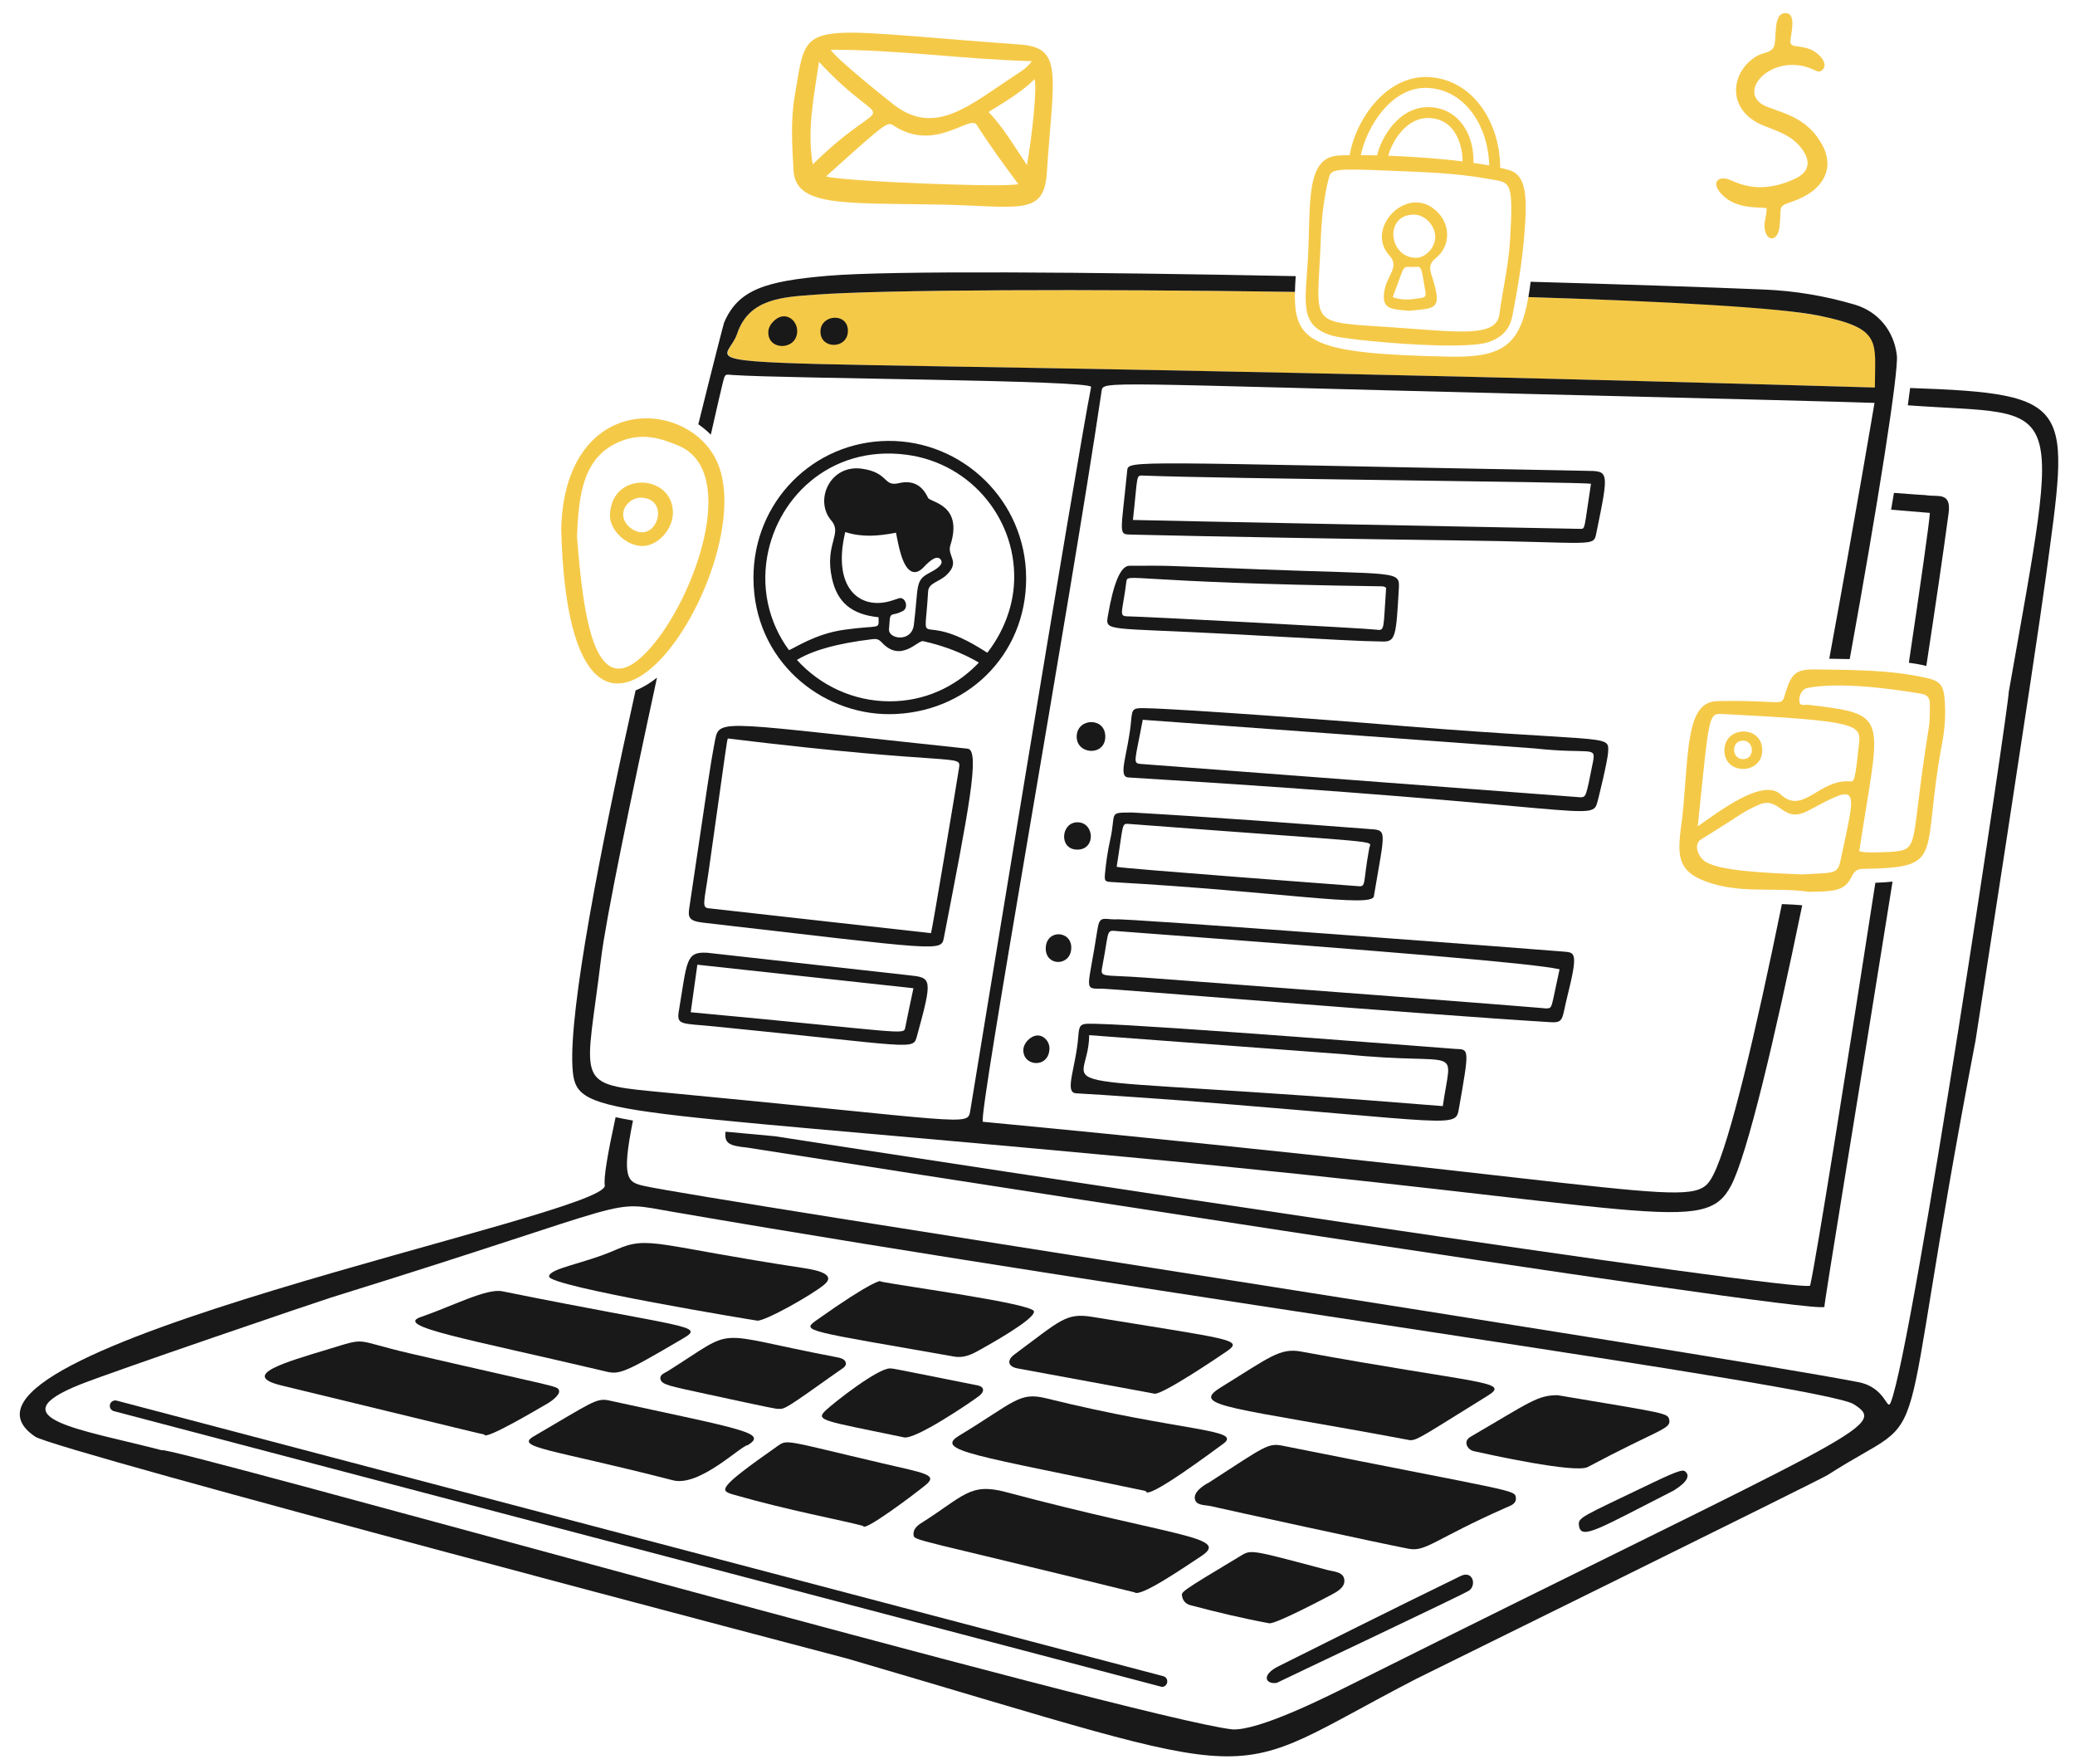 <svg width="80" height="68" viewBox="0 0 80 68" fill="none" xmlns="http://www.w3.org/2000/svg">
<path d="M34.303 16.497C34.314 16.497 34.326 16.5 34.338 16.501L34.303 16.497Z" fill="#191919"/>
<path d="M56.944 39.104C56.912 39.08 56.916 39.083 56.95 39.102L56.944 39.104Z" fill="#191919"/>
<path d="M46.591 57.162C48.821 55.719 48.884 55.617 49.475 55.736C58.473 57.536 58.41 57.418 58.443 57.742C58.467 57.977 58.227 58.044 58.067 58.115C55.307 59.335 54.975 59.83 54.309 59.703C53.232 59.498 47.45 58.236 46.68 58.059C46.453 58.006 46.083 58.051 46.063 57.744C46.043 57.436 46.591 57.154 46.591 57.162Z" fill="#191919"/>
<path d="M43.743 61.383C35.193 59.275 35.248 59.403 35.221 59.165C35.2 58.974 35.333 58.83 35.508 58.719C37.154 57.682 37.385 57.145 38.773 57.515C45.329 59.263 47.469 59.232 46.301 59.995C45.692 60.394 43.953 61.593 43.743 61.383Z" fill="#191919"/>
<path d="M54.369 55.519C47.532 54.233 45.847 54.236 47.054 53.491C48.943 52.323 49.345 51.951 50.157 52.1C57.093 53.373 58.282 53.232 57.34 53.814C54.867 55.343 54.653 55.517 54.369 55.519Z" fill="#191919"/>
<path d="M44.178 57.478C37.584 56.09 36.014 55.928 36.974 55.346C39.129 54.038 39.291 53.645 40.339 53.904C45.584 55.202 47.961 55.08 47.152 55.662C46.842 55.885 44.178 57.885 44.178 57.478Z" fill="#191919"/>
<path d="M18.673 55.299C18.276 55.214 18.671 55.303 10.841 53.405C9.226 53.013 11.025 52.505 12.626 52.02C14.225 51.535 13.563 51.653 15.818 52.175C21.567 53.507 21.493 53.414 21.552 53.603C21.604 53.772 21.241 54.026 21.131 54.09C20.762 54.301 18.674 55.547 18.673 55.299L18.673 55.299Z" fill="#191919"/>
<path d="M21.17 49.209C21.17 48.889 22.534 48.715 23.759 48.171C25.015 47.614 25.308 48.022 30.992 48.883C31.591 48.974 32.239 49.144 31.77 49.528C31.267 49.94 29.499 50.929 29.199 50.909C29.207 50.918 21.17 49.595 21.17 49.209Z" fill="#191919"/>
<path d="M23.151 52.82C17.973 51.601 15.182 51.127 16.227 50.768C17.433 50.354 18.76 49.655 19.365 49.777C26.417 51.203 27.21 51.08 26.344 51.59C23.788 53.095 23.869 52.989 23.151 52.82Z" fill="#191919"/>
<path d="M25.948 57.064C21.221 55.85 19.827 55.805 20.581 55.367C22.761 54.1 22.983 53.878 23.47 53.984C28.75 55.13 29.58 55.232 28.834 55.707C28.585 55.707 26.974 57.327 25.948 57.064V57.064Z" fill="#191919"/>
<path d="M44.521 53.727C43.953 53.624 44.514 53.72 39.229 52.75C38.865 52.683 38.802 52.441 39.111 52.212C40.897 50.89 41.091 50.597 42.119 50.765C47.436 51.636 47.964 51.63 47.303 52.087C47.007 52.292 44.882 53.727 44.521 53.727V53.727Z" fill="#191919"/>
<path d="M33.942 49.399C34.774 49.575 39.814 50.248 39.864 50.551C39.914 50.854 38.078 51.865 37.82 52.012C37.498 52.195 37.182 52.363 36.788 52.294C31.107 51.297 30.878 51.32 31.464 50.904C33.691 49.324 33.99 49.352 33.942 49.399V49.399Z" fill="#191919"/>
<path d="M33.281 58.823C32.415 58.591 30.427 58.231 28.309 57.624C27.746 57.462 27.604 57.411 29.949 55.764C30.37 55.468 30.189 55.514 34.02 56.409C35.644 56.788 36.175 56.844 35.69 57.243C35.239 57.613 33.281 59.081 33.281 58.823L33.281 58.823Z" fill="#191919"/>
<path d="M60.056 53.784C64.331 54.502 64.302 54.467 64.358 54.744C64.427 55.09 63.931 55.106 61.214 56.552C60.733 56.807 57.356 56.059 56.824 55.941C56.567 55.884 56.398 55.559 56.69 55.389C58.979 54.057 59.276 53.779 60.056 53.784Z" fill="#191919"/>
<path d="M27.218 53.734C25.774 53.421 25.509 53.379 25.462 53.155C25.428 52.991 25.627 52.93 25.754 52.85C28.523 51.111 27.282 51.371 32.255 52.318C32.404 52.346 32.593 52.389 32.613 52.551C32.629 52.684 32.456 52.767 32.344 52.846C30.321 54.28 30.254 54.335 30 54.308C29.983 54.325 29.709 54.275 27.218 53.734Z" fill="#191919"/>
<path d="M45.885 61.875C45.715 61.83 45.6 61.699 45.573 61.526C45.548 61.367 45.488 61.381 47.77 60.014C48.252 59.726 48.084 59.7 51.164 60.518C51.418 60.586 51.806 60.586 51.831 60.91C51.854 61.211 51.523 61.374 51.271 61.507C51.055 61.621 49.261 62.569 48.947 62.578C47.914 62.387 46.896 62.144 45.885 61.875Z" fill="#191919"/>
<path d="M34.317 52.752C34.461 52.755 34.323 52.735 37.697 53.406C37.91 53.449 38.011 53.615 37.727 53.828C37.356 54.105 35.291 55.501 34.853 55.409C31.738 54.759 31.404 54.769 31.848 54.356C32.177 54.05 33.846 52.74 34.317 52.751L34.317 52.752Z" fill="#191919"/>
<path d="M49.224 64.873C48.801 64.938 48.602 64.577 49.29 64.233C54.265 61.745 55.244 61.277 56.314 60.753C56.778 60.526 56.932 61.088 56.651 61.307C56.481 61.439 49.219 64.864 49.223 64.873L49.224 64.873Z" fill="#191919"/>
<path d="M64.532 57.456C61.683 58.903 60.962 59.386 60.878 58.824C60.828 58.491 60.92 58.501 63.656 57.187C64.848 56.614 64.911 56.646 65.008 56.758C65.263 57.053 64.523 57.447 64.532 57.456Z" fill="#191919"/>
<path d="M72.967 33.985C72.768 34.007 72.548 34.021 72.303 34.03C71.205 41.127 70.04 48.426 69.79 49.554C69.713 49.902 36.222 44.79 29.882 43.801C29.189 43.739 28.554 43.681 27.973 43.625C27.923 44.067 28.097 44.167 28.799 44.237C28.808 44.238 69.886 50.708 70.339 50.379C70.302 50.374 71.646 42.269 72.966 33.985H72.967Z" fill="#191919"/>
<path d="M72.91 19.648L74.405 19.772C74.376 20.204 74.055 22.457 73.594 25.547C73.854 25.582 74.077 25.623 74.268 25.671C74.614 23.401 74.914 21.367 75.126 19.791C75.242 18.933 74.691 19.172 74.249 19.087C74.227 19.09 73.789 19.058 73.02 19L72.91 19.648Z" fill="#191919"/>
<path d="M44.794 65.027L4.39 54.398C4.278 54.369 4.211 54.254 4.24 54.142C4.27 54.029 4.385 53.963 4.497 53.992L44.847 64.614C45.084 64.677 45.039 65.027 44.794 65.027Z" fill="#191919"/>
<path d="M73.644 14.957C73.618 15.159 73.588 15.382 73.554 15.624C79.653 16.066 79.512 14.935 77.444 26.687C77.481 26.972 73.764 51.842 72.899 54.054C72.748 54.442 72.721 53.486 71.646 53.279C65.494 52.097 27.265 46.255 24.845 45.719C24.204 45.577 23.944 45.474 24.404 43.195C24.16 43.154 23.937 43.111 23.734 43.067C23.433 44.446 23.267 45.408 23.317 45.692C23.524 46.857 -3.538 52.063 1.354 55.38C2.158 55.925 32.648 63.932 32.656 63.934C49.657 68.91 46.806 68.743 54.617 64.71C54.625 64.702 70.171 57.048 70.468 56.857C74.778 54.08 72.863 57.347 76.165 40.114C76.166 40.105 78.478 25.215 78.877 22.239C79.767 15.601 80.076 15.177 73.644 14.957ZM51.984 64.991C51.082 65.441 48.525 66.722 47.515 66.666C43.945 66.28 5.908 55.564 6.253 55.909C3.224 55.117 -0.192 54.679 3.091 53.37C4.37 52.86 12.207 50.192 12.746 50.024C25.023 46.213 23.293 46.258 25.939 46.715C44.903 49.987 70.315 53.403 71.47 54.131C72.847 54.999 71.661 55.169 51.984 64.991Z" fill="#191919"/>
<path d="M36.156 7.885C32.493 7.82 30.672 7.967 30.594 6.566C30.54 5.608 30.476 4.648 30.641 3.694C31.172 0.635 30.62 1.088 39.338 1.718C41.007 1.839 40.611 2.897 40.359 6.671C40.246 8.365 39.256 7.938 36.155 7.884L36.156 7.885ZM31.85 6.799C32.377 6.99 38.875 7.244 39.26 7.096C38.704 6.349 38.155 5.601 37.659 4.816C37.395 4.399 36.059 5.887 34.47 4.852C34.213 4.685 34.244 4.642 31.851 6.798L31.85 6.799ZM32.031 1.917C32.164 2.209 34.253 3.876 34.461 4.037C36.066 5.277 37.407 4.034 39.13 2.907C39.333 2.774 39.561 2.653 39.785 2.358C37.153 2.286 34.629 1.914 32.031 1.917ZM31.576 2.386C31.381 3.721 31.108 4.983 31.334 6.337C34.423 3.313 34.365 5.386 31.576 2.386ZM39.594 6.365C39.824 5.037 39.976 3.383 39.891 3.05C39.368 3.565 38.747 3.921 38.114 4.317C38.695 4.927 39.103 5.634 39.594 6.365Z" fill="#F5C948"/>
<path d="M68.109 8.023C67.781 7.967 66.812 8.093 66.274 7.363C66.039 7.045 66.215 6.804 66.599 6.901C66.865 6.969 67.731 7.581 69.208 6.889C69.761 6.63 69.829 6.213 69.46 5.724C69.092 5.235 68.562 5.065 68.037 4.861C66.49 4.26 66.728 2.719 67.763 2.144C67.971 2.029 68.274 2.029 68.382 1.819C68.535 1.52 68.317 0.483 68.853 0.505C69.228 0.521 69.088 1.141 69.033 1.515C68.977 1.89 69.29 1.705 69.789 1.9C70.116 2.027 70.474 2.419 70.298 2.651C70.067 2.955 69.953 2.509 69.103 2.503C67.89 2.495 67.05 3.703 68.138 4.12C68.874 4.402 69.71 4.58 70.263 5.599C70.706 6.414 70.413 7.325 69.059 7.787C68.494 7.979 68.708 7.953 68.604 8.773C68.534 9.331 68.064 9.33 68.029 8.748C68.015 8.505 68.12 8.278 68.109 8.023Z" fill="#F5C948"/>
<path d="M58.925 11.452C58.61 13.262 57.976 13.79 55.916 13.749C50.565 13.643 49.88 13.209 49.925 11.252C41.915 11.135 34.053 11.166 31.447 11.358C30.212 11.45 28.879 11.488 28.418 12.867C27.828 14.634 23.35 13.535 72.425 14.945C72.43 12.324 73.213 11.897 58.925 11.452Z" fill="#F5C948"/>
<path d="M73.132 13.704C73.025 12.757 72.411 12.009 71.508 11.743C70.364 11.405 69.197 11.21 68.007 11.161C65.709 11.066 62.538 10.96 59.013 10.862C58.986 11.072 58.958 11.269 58.926 11.452C64.233 11.617 68.601 11.857 70.124 12.166C72.592 12.668 72.287 13.159 72.284 14.938C23.208 13.528 27.828 14.634 28.419 12.867C28.879 11.488 30.212 11.45 31.447 11.358C34.053 11.166 41.915 11.135 49.925 11.252C49.929 11.064 49.941 10.862 49.955 10.645C41.991 10.486 34.335 10.425 31.919 10.631C29.514 10.836 28.457 11.163 27.915 12.441C27.901 12.475 27.504 14.006 26.923 16.355C27.095 16.474 27.257 16.607 27.405 16.755C27.655 15.652 27.822 14.928 27.861 14.78C27.963 14.386 27.939 14.434 28.271 14.457C30.366 14.6 42.121 14.648 42.067 14.918C41.523 17.636 37.406 42.831 37.407 42.82C37.306 43.437 37.38 43.228 25.136 42.067C22.109 41.779 22.608 41.644 23.174 36.948C23.355 35.443 24.321 30.785 25.33 26.123C25.056 26.341 24.779 26.506 24.505 26.614C23.151 32.691 21.939 38.907 22.071 41.138C22.186 43.069 22.908 42.683 43.3 44.587C63.798 46.501 65.705 47.692 66.747 45.689C67.368 44.495 68.415 40.083 69.483 34.897C69.287 34.881 69.05 34.862 68.7 34.851C67.695 39.76 66.702 44.013 66.058 45.284C65.327 46.729 64.803 45.806 37.893 43.243C37.71 42.977 41.26 23.283 42.473 15.062C42.531 14.673 42.483 14.779 59.016 15.188C67.347 15.393 70.827 15.482 72.27 15.531C72.27 15.531 71.528 19.944 70.526 25.393C70.804 25.397 71.066 25.401 71.314 25.407C72.399 19.435 73.203 14.331 73.132 13.704Z" fill="#191919"/>
<path d="M52.59 27.864C62.037 28.664 62.033 28.266 62.001 28.972C61.984 29.354 61.603 30.856 61.6 30.868C61.37 31.742 61.59 31.062 43.502 29.97C43.073 29.944 43.499 29.046 43.612 27.755C43.65 27.314 43.693 27.292 44.13 27.299C45.662 27.326 52.303 27.84 52.59 27.864ZM44.058 27.747C43.758 29.346 43.661 29.425 43.978 29.449C55.283 30.307 60.938 30.733 60.943 30.735C61.15 30.714 61.143 30.745 61.413 29.383C61.542 28.736 61.351 29.087 59.169 28.851C59.153 28.85 44.092 27.745 44.058 27.747L44.058 27.747Z" fill="#191919"/>
<path d="M60.26 36.681C60.709 36.726 60.87 36.646 60.426 38.415C60.216 39.252 60.304 39.435 59.797 39.405C54.672 39.093 42.879 38.11 42.463 38.112C41.747 38.118 41.959 38.146 42.31 35.834C42.395 35.281 42.536 35.442 43.01 35.442C43.012 35.358 59.919 36.647 60.26 36.681L60.26 36.681ZM43.145 35.899C42.618 35.86 42.784 35.763 42.508 37.207C42.41 37.723 42.407 37.555 44.17 37.688C59.621 38.847 59.611 38.876 59.619 38.875C59.869 38.847 59.782 38.929 60.128 37.364C59.02 37.124 53.718 36.694 43.145 35.899Z" fill="#191919"/>
<path d="M43.613 20.608C43.103 20.595 43.213 20.632 43.458 18.143C43.499 17.721 43.462 17.82 61.118 18.149C62.023 18.166 62.052 18.086 61.549 20.532C61.428 21.12 61.568 20.895 55.987 20.829C52.959 20.793 46.641 20.682 43.613 20.608ZM43.679 20.044C43.994 20.06 60.916 20.387 60.927 20.387C61.13 20.389 61.068 20.393 61.339 18.647C60.731 18.574 47.135 18.456 44.074 18.333C43.785 18.321 43.873 18.302 43.679 20.044Z" fill="#191919"/>
<path d="M36.393 36.135C36.284 36.695 36.362 36.636 27.104 35.567C26.549 35.504 26.524 35.346 26.574 35.007C27.329 29.965 27.336 29.761 27.571 28.521C27.733 27.666 27.865 27.866 37.308 28.861C37.808 28.914 37.323 31.328 36.393 36.135ZM28.062 28.468C28.015 28.605 28.045 28.467 27.329 33.535C27.145 34.838 27.03 35.001 27.367 35.018L35.894 35.972C35.926 35.936 36.904 30.074 36.972 29.623C37.062 29.036 37.019 29.561 28.062 28.468H28.062Z" fill="#191919"/>
<path d="M42.326 39.469C44.445 39.517 56.055 40.433 56.122 40.435C56.644 40.453 56.657 40.406 56.25 42.719C56.111 43.508 56.234 43.266 45.656 42.429C45.647 42.429 42.352 42.187 41.492 42.146C41.014 42.123 41.482 41.152 41.573 39.948C41.613 39.428 41.666 39.454 42.325 39.469L42.326 39.469ZM55.626 42.639C55.98 40.178 56.427 41.115 51.857 40.642C51.849 40.641 42.002 39.904 41.993 39.904C41.979 42.341 38.999 41.286 55.626 42.639Z" fill="#191919"/>
<path d="M43.647 31.321C46.666 31.493 49.724 31.724 52.738 31.954C53.502 32.012 53.416 31.894 52.968 34.554C52.892 35 49.319 34.368 42.929 34.006C42.592 33.987 42.571 33.989 42.606 33.636C42.648 33.216 42.708 32.796 42.8 32.386C43.043 31.309 42.699 31.322 43.648 31.322L43.647 31.321ZM43.052 33.415C43.245 33.48 52.341 34.159 52.35 34.16C52.689 34.191 52.533 34.089 52.794 32.678C52.85 32.376 53.59 32.527 43.52 31.761C43.235 31.739 43.316 31.758 43.052 33.415Z" fill="#191919"/>
<path d="M48.48 21.945C53.936 22.153 53.971 21.981 53.93 22.703C53.828 24.515 53.803 24.738 53.32 24.73C52.286 24.713 51.809 24.677 47.527 24.446C42.679 24.186 42.608 24.36 42.711 23.752C42.932 22.458 43.209 21.81 43.545 21.809C45.32 21.809 44.313 21.785 48.481 21.944L48.48 21.945ZM53.441 22.662C53.364 22.593 53.291 22.602 53.221 22.601C43.424 22.465 43.47 22.058 43.424 22.432C43.284 23.576 43.117 23.754 43.455 23.758C44.074 23.765 52.722 24.223 53.051 24.272C53.405 24.324 53.326 24.263 53.441 22.661L53.441 22.662Z" fill="#191919"/>
<path d="M27.262 36.727L35.04 37.595C35.918 37.689 35.972 37.692 35.352 39.943C35.197 40.503 35.3 40.34 27.57 39.57C26.294 39.442 26.078 39.535 26.17 38.985C26.497 37.023 26.436 36.683 27.262 36.727ZM35.217 38.095L26.886 37.188L26.63 39.021C34.888 39.787 34.842 39.915 34.901 39.61C34.995 39.127 35.101 38.645 35.217 38.095Z" fill="#191919"/>
<path d="M30.735 12.781C30.713 13.525 29.572 13.525 29.623 12.772C29.642 12.483 29.976 12.174 30.248 12.193C30.527 12.213 30.744 12.474 30.735 12.781Z" fill="#191919"/>
<path d="M42.614 28.391C42.617 29.162 41.497 29.1 41.511 28.385C41.525 27.67 42.611 27.634 42.614 28.391Z" fill="#191919"/>
<path d="M32.69 12.767C32.675 13.46 31.64 13.473 31.632 12.791C31.623 12.109 32.706 12.033 32.69 12.767Z" fill="#191919"/>
<path d="M41.551 31.698C42.198 31.709 42.257 32.755 41.533 32.752C40.809 32.749 40.9 31.686 41.551 31.698Z" fill="#191919"/>
<path d="M40.318 36.571C40.313 35.816 41.318 35.849 41.302 36.547C41.284 37.253 40.323 37.262 40.318 36.571Z" fill="#191919"/>
<path d="M40.461 40.422C40.441 41.201 39.425 41.117 39.455 40.461C39.467 40.194 39.745 39.919 40.005 39.916C40.25 39.913 40.468 40.154 40.461 40.422Z" fill="#191919"/>
<path d="M38.167 25.249C38.16 25.208 38.15 25.218 37.935 25.081C35.323 23.419 35.641 25.311 35.782 22.805C35.802 22.458 36.204 22.445 36.501 22.157C37.034 21.639 36.504 21.443 36.641 21.017C37.148 19.439 35.862 19.369 35.779 19.19C35.551 18.693 35.174 18.503 34.656 18.625C34.041 18.771 34.275 18.213 33.226 18.068C32 17.896 31.381 19.288 32.05 20.066C32.494 20.583 31.784 20.962 32.075 22.291C32.278 23.222 32.833 23.687 33.872 23.794C33.877 24.304 33.972 24.073 32.536 24.278C31.414 24.438 30.662 24.976 30.345 25.096C30.304 25.111 30.291 25.162 30.318 25.195C30.562 25.484 30.58 25.533 30.642 25.492C31.247 25.09 32.257 24.802 33.645 24.638C33.782 24.622 33.877 24.637 33.992 24.761C34.736 25.572 35.386 24.665 35.593 24.716C37.04 25.038 37.813 25.606 37.86 25.606C37.905 25.606 37.907 25.584 38.152 25.301C38.164 25.287 38.17 25.268 38.167 25.249ZM34.275 24.25C34.317 23.797 34.275 23.707 34.472 23.673C34.576 23.655 34.703 23.61 34.812 23.551C35.048 23.424 34.905 22.98 34.647 23.066C34.529 23.105 34.437 23.138 34.33 23.169C33.142 23.515 32.074 22.664 32.588 20.51C33.224 20.715 33.835 20.671 34.544 20.536C34.629 20.949 34.778 21.923 35.184 22.042C35.32 22.082 35.463 22.022 35.61 21.866C35.791 21.673 36.115 21.358 36.269 21.572C36.416 21.774 36.041 21.975 35.809 22.097C35.269 22.38 35.416 22.619 35.234 24.083C35.148 24.784 34.238 24.638 34.275 24.25Z" fill="#191919"/>
<path d="M34.23 16.996C31.359 17.024 29.043 19.337 29.049 22.284C29.055 25.472 31.665 27.547 34.304 27.53C37.227 27.512 39.567 25.285 39.562 22.29C39.557 19.295 37.101 16.968 34.23 16.996ZM34.295 27.035C31.497 27.03 29.175 24.587 29.544 21.684C29.851 19.269 31.967 17.137 34.953 17.53C37.486 17.863 39.275 20.111 39.089 22.585C38.923 24.78 37.012 27.041 34.295 27.035Z" fill="#191919"/>
<path d="M69.723 34.378C68.367 34.173 66.895 34.514 65.506 33.868C64.411 33.359 64.789 32.413 64.905 31.056C65.105 28.721 65.066 27.05 66.211 27.027C68.866 26.974 68.657 27.296 68.835 26.717C69.073 25.944 69.238 25.791 70.037 25.805C71.461 25.828 72.891 25.818 74.292 26.137C74.777 26.247 74.927 26.413 74.97 26.914C75.019 27.48 74.99 28.047 74.885 28.602C74.037 33.091 75.086 33.439 71.803 33.495C71.222 33.505 71.565 34.229 70.57 34.341C70.287 34.373 70.006 34.378 69.723 34.378ZM65.457 31.853C66.225 31.324 67.958 29.974 68.651 30.623C69.513 31.43 70.131 30.03 71.324 30.121C71.486 30.134 71.517 30.145 71.671 28.685C71.751 27.934 71.681 27.791 66.464 27.527C65.852 27.495 65.917 27.405 65.456 31.853H65.457ZM71.683 32.805C71.817 32.907 72.953 32.835 72.962 32.834C74.047 32.742 73.629 32.586 74.362 28.065C74.411 27.761 74.401 27.445 74.404 27.135C74.405 26.933 74.324 26.787 74.097 26.747C72.885 26.538 70.884 26.28 69.678 26.521C69.492 26.558 69.356 26.784 69.371 27.017C69.386 27.249 69.581 27.155 69.696 27.168C72.924 27.545 72.481 27.554 71.683 32.804V32.805ZM69.455 33.708C70.699 33.635 70.843 33.719 70.959 33.173C71.574 30.278 71.723 30.173 69.729 31.244C68.697 31.798 68.648 30.636 67.778 31.036C67.117 31.341 67.42 31.219 65.572 32.366C65.29 32.541 65.451 33.047 65.783 33.236C66.372 33.573 67.991 33.645 69.456 33.707L69.455 33.708Z" fill="#F5C948"/>
<path d="M67.942 28.932C67.932 29.866 66.48 29.892 66.483 28.927C66.487 27.962 67.954 27.947 67.942 28.932ZM67.207 28.55C66.719 28.549 66.754 29.277 67.213 29.264C67.673 29.252 67.628 28.551 67.207 28.55Z" fill="#F5C948"/>
<path d="M54.316 11.98C53.737 11.918 53.314 11.953 53.353 11.37C53.406 10.608 54.012 10.334 53.558 9.837C52.584 8.773 54.363 6.958 55.491 8.25C55.929 8.753 55.896 9.513 55.36 9.946C55.109 10.149 55.103 10.327 55.188 10.588C55.64 11.98 55.353 11.872 54.317 11.981L54.316 11.98ZM54.528 8.274C53.364 8.254 53.524 9.92 54.585 9.939C54.952 9.945 55.328 9.552 55.334 9.155C55.342 8.707 54.953 8.282 54.529 8.274H54.528ZM53.696 11.454C54.087 11.602 54.458 11.54 54.831 11.48C54.971 11.457 54.973 11.357 54.958 11.261C54.804 10.32 54.804 10.268 54.605 10.285C54.002 10.339 54.245 10.006 53.696 11.454Z" fill="#F5C948"/>
<path d="M58.186 6.559C58.077 6.527 57.961 6.496 57.837 6.467C57.843 4.835 56.882 3.129 55.17 2.976C53.507 2.828 52.275 4.562 52.036 5.98C51.86 5.983 51.711 5.988 51.596 5.996C50.321 6.079 50.54 7.866 50.428 9.93C50.334 11.662 50.071 12.538 51.333 12.932C51.924 13.116 56.398 13.531 57.391 13.187C57.879 13.017 58.202 12.72 58.307 12.182C58.508 11.156 58.681 10.126 58.767 9.085C58.888 7.605 58.86 6.756 58.186 6.559ZM55.133 3.394C56.571 3.523 57.39 4.967 57.416 6.379C57.223 6.343 57.019 6.309 56.807 6.279C56.843 5.205 56.262 4.204 55.168 4.132C53.95 4.059 53.252 5.3 53.091 5.989C52.867 5.983 52.657 5.979 52.465 5.979C52.69 4.888 53.675 3.261 55.133 3.394ZM56.388 6.222C55.451 6.106 54.412 6.036 53.52 6.003C53.676 5.458 54.219 4.492 55.141 4.551C55.487 4.574 55.77 4.711 55.981 4.96C56.274 5.305 56.393 5.826 56.388 6.222ZM58.215 9.309C58.158 10.257 57.928 11.2 57.809 12.114C57.69 13.028 56.203 12.789 53.684 12.618C50.341 12.392 50.795 12.62 50.921 9.253C50.95 8.455 51.034 7.594 51.242 6.824C51.322 6.528 51.479 6.491 53.521 6.578C54.819 6.633 56.12 6.662 57.401 6.9C58.221 7.053 58.364 6.866 58.215 9.309Z" fill="#F5C948"/>
<path d="M21.636 20.385C21.782 15.093 26.567 15.349 27.656 17.823C29.43 21.853 21.972 33.276 21.636 20.385ZM22.246 20.684C22.494 23.881 22.957 27.39 25.083 24.969C26.801 23.013 28.505 18.196 26.179 17.188C25.458 16.876 24.775 16.699 24.009 16.979C22.472 17.541 22.312 19.058 22.246 20.684Z" fill="#F5C948"/>
<path d="M25.944 19.753C25.95 20.396 25.371 21.039 24.779 21.048C24.158 21.058 23.502 20.439 23.517 19.857C23.561 18.145 25.93 18.262 25.944 19.753ZM24.734 19.185C24.376 19.168 24.034 19.474 24.025 19.822C24.015 20.17 24.387 20.514 24.75 20.519C25.43 20.528 25.718 19.233 24.734 19.185Z" fill="#F5C948"/>
</svg>
